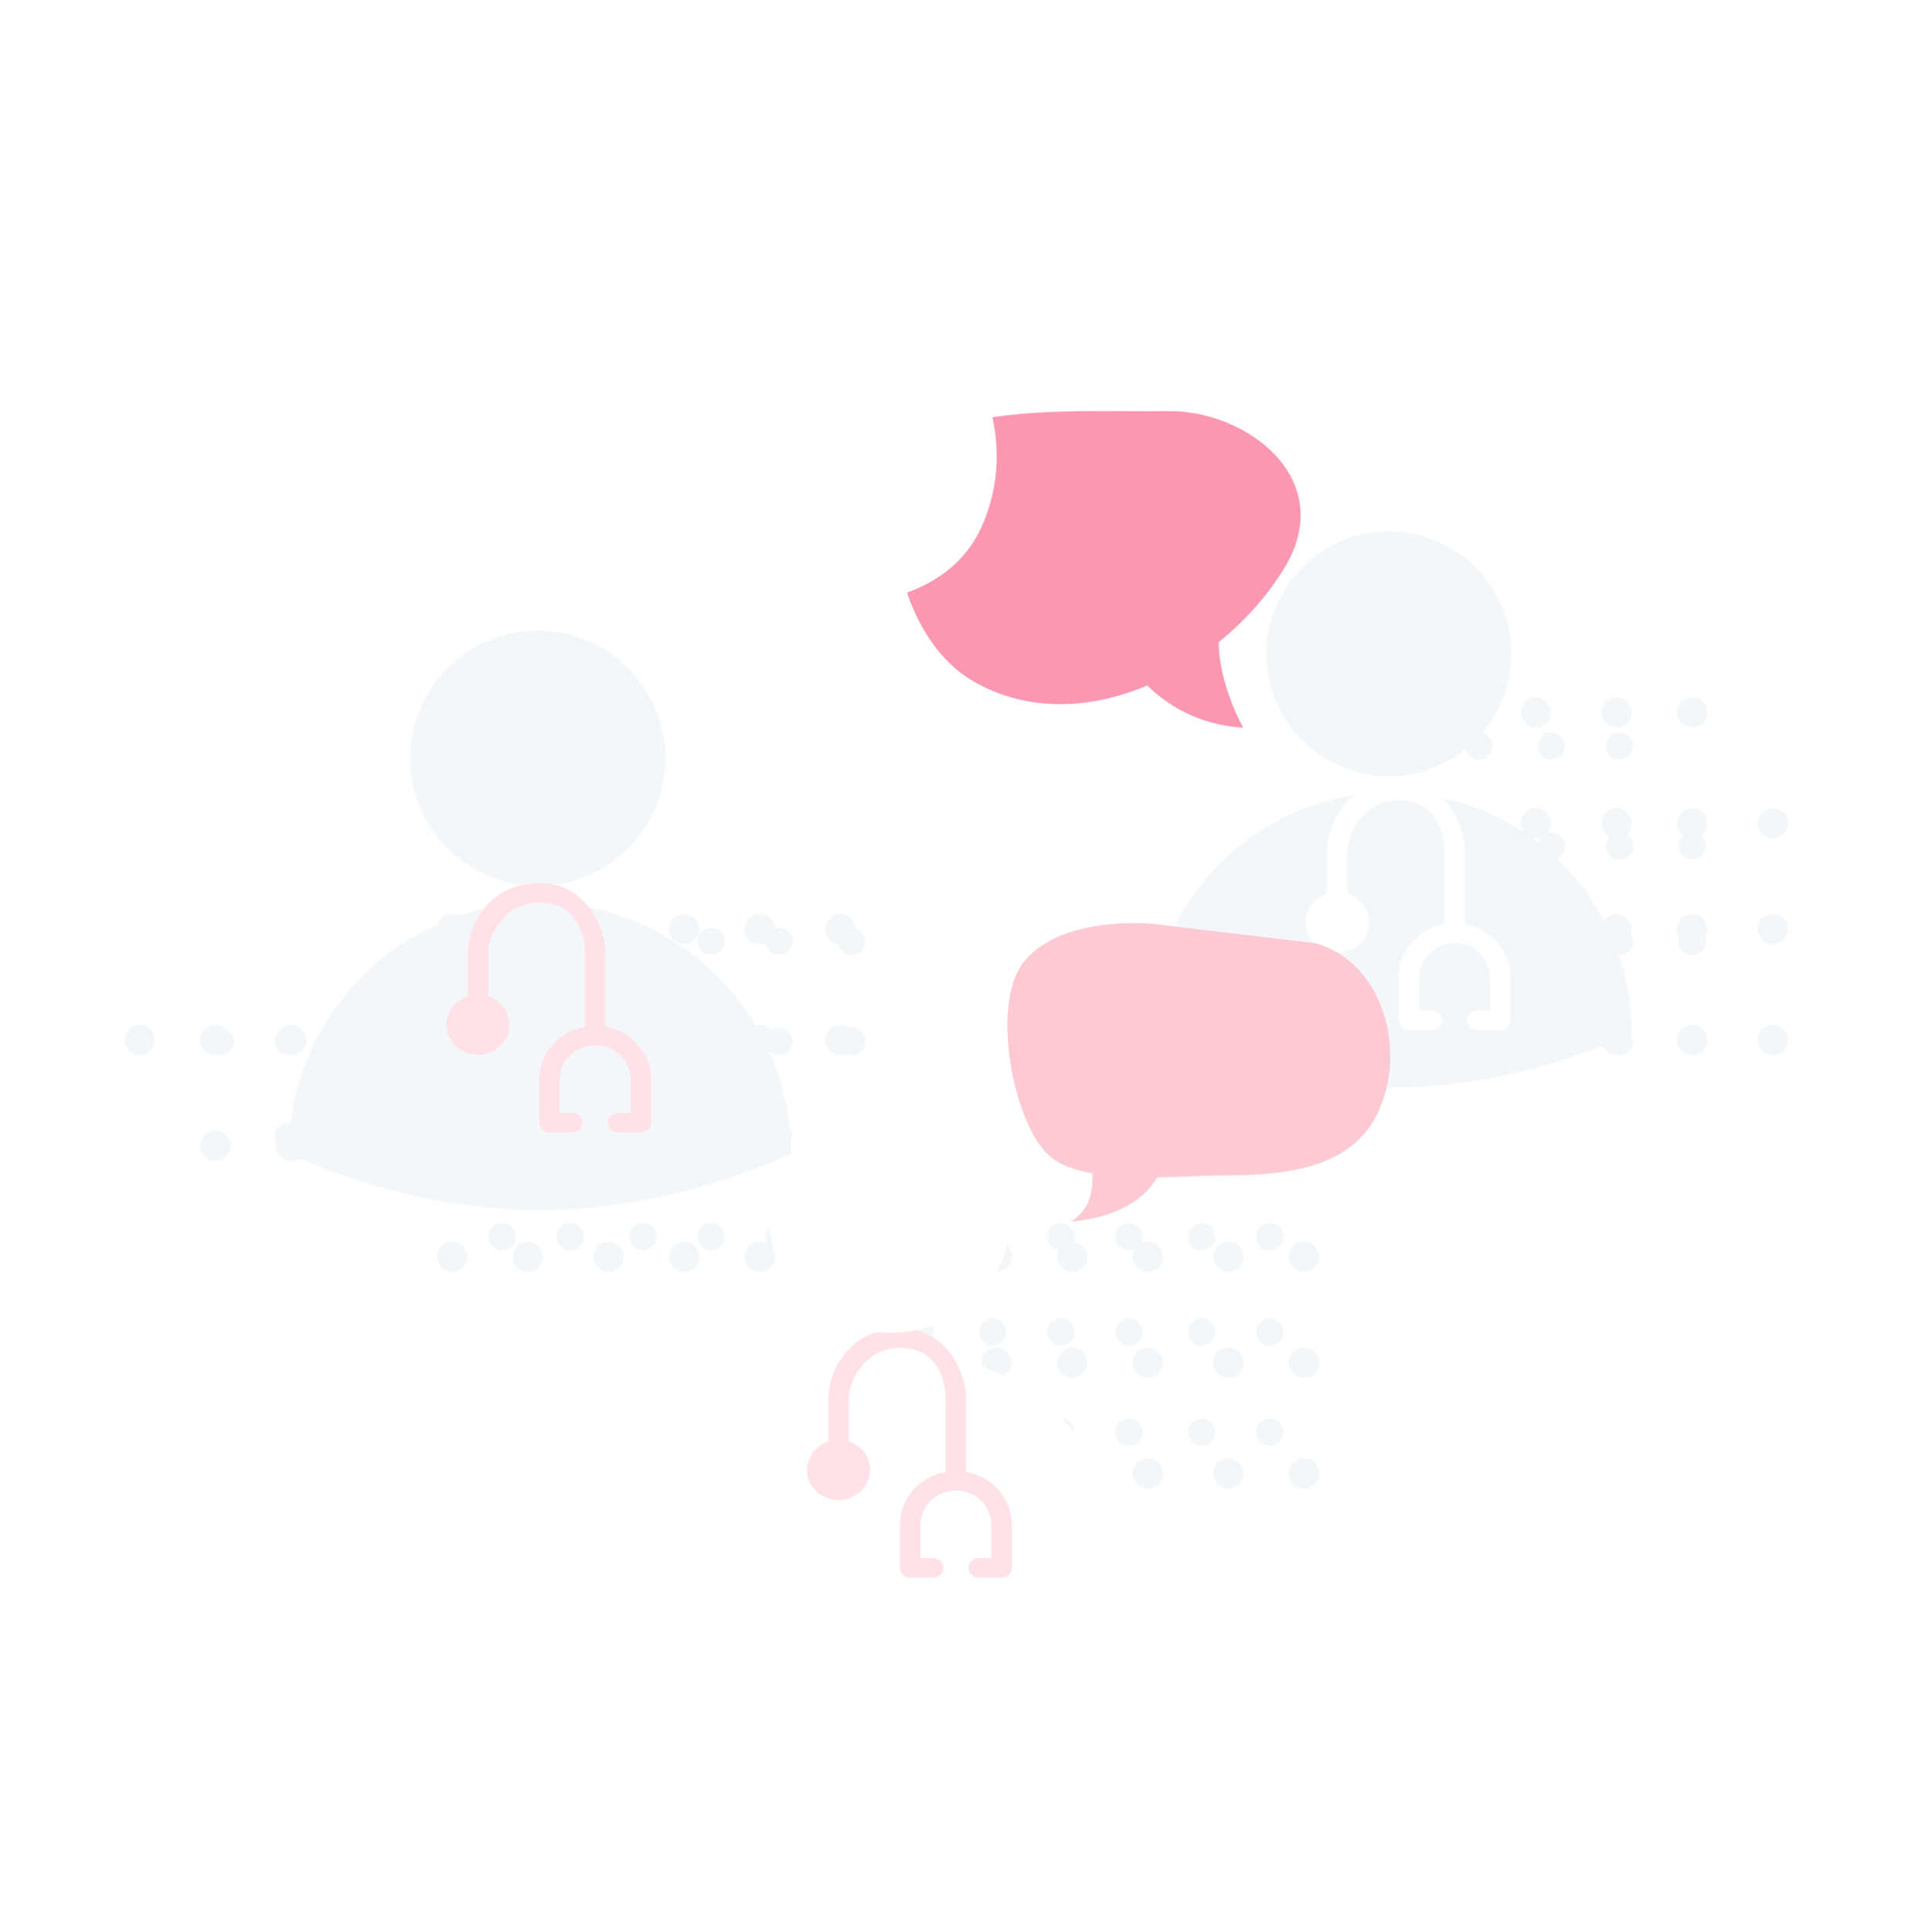 <svg
  width="431"
  height="434"
  viewBox="0 0 431 434"
  fill="none"
  xmlns="http://www.w3.org/2000/svg"
>
  <circle cx="101.581" cy="282.262" r="3.396" fill="#F4F7FA" />
  <circle cx="101.581" cy="233.586" r="3.396" fill="#F4F7FA" />
  <circle cx="118.561" cy="282.262" r="3.396" fill="#F4F7FA" />
  <circle cx="118.561" cy="233.586" r="3.396" fill="#F4F7FA" />
  <circle cx="136.673" cy="282.262" r="3.396" fill="#F4F7FA" />
  <circle cx="136.673" cy="233.586" r="3.396" fill="#F4F7FA" />
  <circle cx="153.653" cy="282.262" r="3.396" fill="#F4F7FA" />
  <circle cx="153.653" cy="233.586" r="3.396" fill="#F4F7FA" />
  <circle cx="170.633" cy="282.262" r="3.396" fill="#F4F7FA" />
  <circle cx="170.633" cy="233.586" r="3.396" fill="#F4F7FA" />
  <circle cx="188.745" cy="282.262" r="3.396" fill="#F4F7FA" />
  <circle cx="188.745" cy="233.586" r="3.396" fill="#F4F7FA" />
  <circle cx="101.581" cy="257.358" r="3.396" fill="#F4F7FA" />
  <circle cx="101.581" cy="208.681" r="3.396" fill="#F4F7FA" />
  <circle cx="118.561" cy="257.358" r="3.396" fill="#F4F7FA" />
  <circle cx="118.561" cy="208.681" r="3.396" fill="#F4F7FA" />
  <circle cx="136.673" cy="257.358" r="3.396" fill="#F4F7FA" />
  <circle cx="136.673" cy="208.681" r="3.396" fill="#F4F7FA" />
  <circle cx="153.653" cy="257.358" r="3.396" fill="#F4F7FA" />
  <circle cx="153.653" cy="208.681" r="3.396" fill="#F4F7FA" />
  <circle cx="170.633" cy="257.358" r="3.396" fill="#F4F7FA" />
  <circle cx="170.633" cy="208.681" r="3.396" fill="#F4F7FA" />
  <circle cx="188.745" cy="257.358" r="3.396" fill="#F4F7FA" />
  <circle cx="188.745" cy="208.681" r="3.396" fill="#F4F7FA" />
  <circle cx="31.396" cy="233.586" r="3.396" fill="#F4F7FA" />
  <circle cx="48.376" cy="233.586" r="3.396" fill="#F4F7FA" />
  <circle cx="65.356" cy="233.586" r="3.396" fill="#F4F7FA" />
  <circle cx="83.468" cy="233.586" r="3.396" fill="#F4F7FA" />
  <circle cx="48.376" cy="257.358" r="3.396" fill="#F4F7FA" />
  <circle cx="65.356" cy="257.358" r="3.396" fill="#F4F7FA" />
  <circle cx="83.468" cy="257.358" r="3.396" fill="#F4F7FA" />
  <circle cx="205.725" cy="257.358" r="3.396" fill="#fff" />
  <circle cx="205.725" cy="208.681" r="3.396" fill="#fff" />
  <circle cx="223.837" cy="257.358" r="3.396" fill="#fff" />
  <circle cx="223.837" cy="208.681" r="3.396" fill="#fff" />
  <circle cx="240.817" cy="257.358" r="3.396" fill="#fff" />
  <circle cx="240.817" cy="208.681" r="3.396" fill="#fff" />
  <circle cx="257.798" cy="257.358" r="3.396" fill="#fff" />
  <circle cx="257.798" cy="208.681" r="3.396" fill="#fff" />
  <circle cx="275.91" cy="257.358" r="3.396" fill="#fff" />
  <circle cx="275.91" cy="208.681" r="3.396" fill="#fff" />
  <circle cx="292.89" cy="257.358" r="3.396" fill="#fff" />
  <circle cx="292.89" cy="208.681" r="3.396" fill="#fff" />
  <circle cx="205.725" cy="233.586" r="3.396" fill="#fff" />
  <circle cx="205.726" cy="184.909" r="3.396" fill="#fff" />
  <circle cx="223.837" cy="233.586" r="3.396" fill="#fff" />
  <circle cx="223.837" cy="184.909" r="3.396" fill="#fff" />
  <circle cx="240.817" cy="233.586" r="3.396" fill="#fff" />
  <circle cx="240.817" cy="184.909" r="3.396" fill="#fff" />
  <circle cx="257.798" cy="233.586" r="3.396" fill="#fff" />
  <circle cx="257.798" cy="184.909" r="3.396" fill="#fff" />
  <circle cx="275.91" cy="233.586" r="3.396" fill="#fff" />
  <circle cx="275.91" cy="184.909" r="3.396" fill="#fff" />
  <circle cx="292.89" cy="233.586" r="3.396" fill="#fff" />
  <circle cx="292.89" cy="184.909" r="3.396" fill="#fff" />
  <circle cx="205.725" cy="306.034" r="3.396" fill="#F4F7FA" />
  <circle cx="223.837" cy="306.034" r="3.396" fill="#F4F7FA" />
  <circle cx="240.817" cy="306.034" r="3.396" fill="#F4F7FA" />
  <circle cx="257.798" cy="306.034" r="3.396" fill="#F4F7FA" />
  <circle cx="275.91" cy="306.034" r="3.396" fill="#F4F7FA" />
  <circle cx="292.89" cy="306.034" r="3.396" fill="#F4F7FA" />
  <circle cx="205.725" cy="330.939" r="3.396" fill="#F4F7FA" />
  <circle cx="205.726" cy="282.262" r="3.396" fill="#F4F7FA" />
  <circle cx="223.837" cy="330.939" r="3.396" fill="#F4F7FA" />
  <circle cx="223.837" cy="282.262" r="3.396" fill="#F4F7FA" />
  <circle cx="240.817" cy="330.939" r="3.396" fill="#F4F7FA" />
  <circle cx="240.817" cy="282.262" r="3.396" fill="#F4F7FA" />
  <circle cx="257.798" cy="330.939" r="3.396" fill="#F4F7FA" />
  <circle cx="257.798" cy="282.262" r="3.396" fill="#F4F7FA" />
  <circle cx="275.91" cy="330.939" r="3.396" fill="#F4F7FA" />
  <circle cx="275.91" cy="282.262" r="3.396" fill="#F4F7FA" />
  <circle cx="292.89" cy="330.939" r="3.396" fill="#F4F7FA" />
  <circle cx="292.89" cy="282.262" r="3.396" fill="#F4F7FA" />
  <circle cx="311.003" cy="233.586" r="3.396" fill="#F4F7FA" />
  <circle cx="311.003" cy="184.909" r="3.396" fill="#F4F7FA" />
  <circle cx="327.983" cy="233.586" r="3.396" fill="#F4F7FA" />
  <circle cx="327.983" cy="184.909" r="3.396" fill="#F4F7FA" />
  <circle cx="344.963" cy="233.586" r="3.396" fill="#F4F7FA" />
  <circle cx="344.963" cy="184.909" r="3.396" fill="#F4F7FA" />
  <circle cx="363.075" cy="233.586" r="3.396" fill="#F4F7FA" />
  <circle cx="363.075" cy="184.909" r="3.396" fill="#F4F7FA" />
  <circle cx="380.055" cy="233.586" r="3.396" fill="#F4F7FA" />
  <circle cx="380.055" cy="184.909" r="3.396" fill="#F4F7FA" />
  <circle cx="398.167" cy="233.586" r="3.396" fill="#F4F7FA" />
  <circle cx="398.167" cy="184.909" r="3.396" fill="#F4F7FA" />
  <circle cx="311.003" cy="208.681" r="3.396" fill="#F4F7FA" />
  <circle cx="311.003" cy="160.005" r="3.396" fill="#F4F7FA" />
  <circle cx="327.983" cy="208.681" r="3.396" fill="#F4F7FA" />
  <circle cx="327.983" cy="160.005" r="3.396" fill="#F4F7FA" />
  <circle cx="344.963" cy="208.681" r="3.396" fill="#F4F7FA" />
  <circle cx="344.963" cy="160.005" r="3.396" fill="#F4F7FA" />
  <circle cx="363.075" cy="208.681" r="3.396" fill="#F4F7FA" />
  <circle cx="363.075" cy="160.005" r="3.396" fill="#F4F7FA" />
  <circle cx="380.055" cy="208.681" r="3.396" fill="#F4F7FA" />
  <circle cx="380.055" cy="160.005" r="3.396" fill="#F4F7FA" />
  <circle cx="398.167" cy="208.681" r="3.396" fill="#F4F7FA" />
  <circle cx="112.754" cy="277.774" r="3.061" fill="#F4F7FA" />
  <circle cx="112.754" cy="233.902" r="3.061" fill="#F4F7FA" />
  <circle cx="128.058" cy="277.774" r="3.061" fill="#F4F7FA" />
  <circle cx="128.058" cy="233.902" r="3.061" fill="#F4F7FA" />
  <circle cx="144.383" cy="277.774" r="3.061" fill="#F4F7FA" />
  <circle cx="144.383" cy="233.902" r="3.061" fill="#F4F7FA" />
  <circle cx="159.686" cy="277.774" r="3.061" fill="#F4F7FA" />
  <circle cx="159.686" cy="233.902" r="3.061" fill="#F4F7FA" />
  <circle cx="174.991" cy="277.774" r="3.061" fill="#F4F7FA" />
  <circle cx="174.991" cy="233.902" r="3.061" fill="#F4F7FA" />
  <circle cx="191.315" cy="277.774" r="3.061" fill="#F4F7FA" />
  <circle cx="191.315" cy="233.902" r="3.061" fill="#F4F7FA" />
  <circle cx="112.754" cy="255.328" r="3.061" fill="#F4F7FA" />
  <circle cx="112.754" cy="211.456" r="3.061" fill="#F4F7FA" />
  <circle cx="128.058" cy="255.328" r="3.061" fill="#F4F7FA" />
  <circle cx="128.058" cy="211.456" r="3.061" fill="#F4F7FA" />
  <circle cx="144.383" cy="255.328" r="3.061" fill="#F4F7FA" />
  <circle cx="144.383" cy="211.456" r="3.061" fill="#F4F7FA" />
  <circle cx="159.686" cy="255.328" r="3.061" fill="#F4F7FA" />
  <circle cx="159.686" cy="211.456" r="3.061" fill="#F4F7FA" />
  <circle cx="174.991" cy="255.328" r="3.061" fill="#F4F7FA" />
  <circle cx="174.991" cy="211.456" r="3.061" fill="#F4F7FA" />
  <circle cx="191.315" cy="255.328" r="3.061" fill="#F4F7FA" />
  <circle cx="191.315" cy="211.456" r="3.061" fill="#F4F7FA" />
  <circle cx="49.496" cy="233.902" r="3.061" fill="#F4F7FA" />
  <circle cx="64.801" cy="233.902" r="3.061" fill="#F4F7FA" />
  <circle cx="80.105" cy="233.902" r="3.061" fill="#F4F7FA" />
  <circle cx="96.43" cy="233.902" r="3.061" fill="#F4F7FA" />
  <circle cx="64.801" cy="255.328" r="3.061" fill="#F4F7FA" />
  <circle cx="80.105" cy="255.328" r="3.061" fill="#F4F7FA" />
  <circle cx="96.43" cy="255.328" r="3.061" fill="#F4F7FA" />
  <circle cx="206.619" cy="255.328" r="3.061" fill="#fff" />
  <circle cx="206.619" cy="211.456" r="3.061" fill="#fff" />
  <circle cx="222.944" cy="255.328" r="3.061" fill="#fff" />
  <circle cx="222.944" cy="211.456" r="3.061" fill="#fff" />
  <circle cx="238.248" cy="255.328" r="3.061" fill="#fff" />
  <circle cx="238.248" cy="211.456" r="3.061" fill="#fff" />
  <circle cx="253.552" cy="255.328" r="3.061" fill="#fff" />
  <circle cx="253.552" cy="211.456" r="3.061" fill="#fff" />
  <circle cx="269.876" cy="255.328" r="3.061" fill="#fff" />
  <circle cx="269.876" cy="211.456" r="3.061" fill="#fff" />
  <circle cx="285.18" cy="255.328" r="3.061" fill="#fff" />
  <circle cx="285.18" cy="211.456" r="3.061" fill="#fff" />
  <circle cx="206.619" cy="233.902" r="3.061" fill="#fff" />
  <circle cx="206.62" cy="190.03" r="3.061" fill="#fff" />
  <circle cx="222.944" cy="233.902" r="3.061" fill="#fff" />
  <circle cx="222.944" cy="190.03" r="3.061" fill="#fff" />
  <circle cx="238.248" cy="233.902" r="3.061" fill="#fff" />
  <circle cx="238.248" cy="190.03" r="3.061" fill="#fff" />
  <circle cx="253.552" cy="233.902" r="3.061" fill="#fff" />
  <circle cx="253.552" cy="190.03" r="3.061" fill="#fff" />
  <circle cx="269.876" cy="233.902" r="3.061" fill="#fff" />
  <circle cx="269.876" cy="190.03" r="3.061" fill="#fff" />
  <circle cx="285.18" cy="233.902" r="3.061" fill="#fff" />
  <circle cx="285.18" cy="190.03" r="3.061" fill="#fff" />
  <circle cx="206.619" cy="299.2" r="3.061" fill="#F4F7FA" />
  <circle cx="222.944" cy="299.2" r="3.061" fill="#F4F7FA" />
  <circle cx="238.248" cy="299.2" r="3.061" fill="#F4F7FA" />
  <circle cx="253.552" cy="299.2" r="3.061" fill="#F4F7FA" />
  <circle cx="269.876" cy="299.2" r="3.061" fill="#F4F7FA" />
  <circle cx="285.18" cy="299.2" r="3.061" fill="#F4F7FA" />
  <circle cx="206.619" cy="321.646" r="3.061" fill="#F4F7FA" />
  <circle cx="206.62" cy="277.774" r="3.061" fill="#F4F7FA" />
  <circle cx="222.944" cy="321.646" r="3.061" fill="#F4F7FA" />
  <circle cx="222.944" cy="277.774" r="3.061" fill="#F4F7FA" />
  <circle cx="238.248" cy="321.646" r="3.061" fill="#F4F7FA" />
  <circle cx="238.248" cy="277.774" r="3.061" fill="#F4F7FA" />
  <circle cx="253.552" cy="321.646" r="3.061" fill="#F4F7FA" />
  <circle cx="253.552" cy="277.774" r="3.061" fill="#F4F7FA" />
  <circle cx="269.876" cy="321.646" r="3.061" fill="#F4F7FA" />
  <circle cx="269.876" cy="277.774" r="3.061" fill="#F4F7FA" />
  <circle cx="285.18" cy="321.646" r="3.061" fill="#F4F7FA" />
  <circle cx="285.18" cy="277.774" r="3.061" fill="#F4F7FA" />
  <circle cx="301.505" cy="233.902" r="3.061" fill="#F4F7FA" />
  <circle cx="301.505" cy="190.03" r="3.061" fill="#F4F7FA" />
  <circle cx="316.809" cy="233.902" r="3.061" fill="#F4F7FA" />
  <circle cx="316.809" cy="190.03" r="3.061" fill="#F4F7FA" />
  <circle cx="332.114" cy="233.902" r="3.061" fill="#F4F7FA" />
  <circle cx="332.114" cy="190.03" r="3.061" fill="#F4F7FA" />
  <circle cx="348.438" cy="233.902" r="3.061" fill="#F4F7FA" />
  <circle cx="348.438" cy="190.03" r="3.061" fill="#F4F7FA" />
  <circle cx="363.742" cy="233.902" r="3.061" fill="#F4F7FA" />
  <circle cx="363.742" cy="190.03" r="3.061" fill="#F4F7FA" />
  <circle cx="380.067" cy="233.902" r="3.061" fill="#F4F7FA" />
  <circle cx="380.067" cy="190.03" r="3.061" fill="#F4F7FA" />
  <circle cx="301.505" cy="211.456" r="3.061" fill="#F4F7FA" />
  <circle cx="301.506" cy="167.584" r="3.061" fill="#F4F7FA" />
  <circle cx="316.809" cy="211.456" r="3.061" fill="#F4F7FA" />
  <circle cx="316.809" cy="167.584" r="3.061" fill="#F4F7FA" />
  <circle cx="332.114" cy="211.456" r="3.061" fill="#F4F7FA" />
  <circle cx="332.114" cy="167.584" r="3.061" fill="#F4F7FA" />
  <circle cx="348.438" cy="211.456" r="3.061" fill="#F4F7FA" />
  <circle cx="348.438" cy="167.584" r="3.061" fill="#F4F7FA" />
  <circle cx="363.742" cy="211.456" r="3.061" fill="#F4F7FA" />
  <circle cx="363.742" cy="167.584" r="3.061" fill="#F4F7FA" />
  <circle cx="380.067" cy="211.456" r="3.061" fill="#F4F7FA" />
  <g filter="url(#a)">
    <path
      d="M288.46 107.577c12.163-19.986-8.53-35.469-26.063-35.232-12.873.158-25.905-.553-38.7 1.264-15.243 2.133-22.825 10.348-22.43 25.99.316 12.243 6.319 27.252 17.613 33.572 12.32 6.952 26.221 6.083 38.778.79 3.791 3.713 10.821 8.847 21.562 9.479 0 0-5.371-9.4-5.529-19.195 6.003-4.819 11.057-10.586 14.769-16.668Z"
      fill="#FC97B2"
    />
    <path
      d="m202.189 50.084-46.875-5.537c-11.719-.874-29.297.583-37.696 11.365-9.179 12.53-2.539 45.845 7.52 54.975 2.93 2.72 7.519 4.371 12.695 5.245.195 4.663-.683 10.685-6.25 13.793 0 0 18.067-.583 24.903-12.627 7.421-.097 14.648-.583 19.726-.583 16.797 0 38.477-1.651 45.215-20.786 6.738-17.483-.781-40.794-19.238-45.845Zm-1.809 232.889c-29.893 0-54.127 24.234-54.127 54.127 0 0 24.409 12.204 54.127 12.204 29.718 0 54.127-12.204 54.127-12.204 0-29.893-24.234-54.127-54.127-54.127Z"
      fill="#fff"
    />
    <path
      fillRule="evenodd"
      clipRule="evenodd"
      d="M188.345 316.915c-3.911 0-7.092-3.03-7.092-6.756 0-2.959 2.005-5.476 4.786-6.39v-9.661c0-5.973 4.611-15.773 16.3-15.773 10.045 0 14.655 9.8 14.655 15.773v16.495c5.83 1.035 10.259 5.913 10.259 11.763v9.773c0 1.213-1.032 2.196-2.306 2.196h-5.129c-1.273 0-2.305-.983-2.305-2.196s1.032-2.197 2.305-2.197h2.824v-7.576c0-4.177-3.568-7.576-7.953-7.576-4.384 0-7.952 3.399-7.952 7.576v7.576h2.823c1.273 0 2.305.984 2.305 2.197s-1.032 2.196-2.305 2.196h-5.128c-1.273 0-2.306-.983-2.306-2.196v-9.773c0-5.851 4.428-10.728 10.258-11.763v-16.495c0-3.55-1.577-11.381-10.045-11.381s-11.689 7.831-11.689 11.381v9.661c2.782.914 4.787 3.431 4.787 6.39 0 3.726-3.181 6.756-7.092 6.756Z"
      fill="#FFE2E7"
    />
    <circle cx="199.928" cy="251.85" r="27.515" fill="#fff" />
    <path
      d="M312.38 157.973c-29.893 0-54.127 24.234-54.127 54.127 0 0 24.409 12.204 54.127 12.204 29.718 0 54.127-12.204 54.127-12.204 0-29.893-24.234-54.127-54.127-54.127Z"
      fill="#F4F7FA"
    />
    <path
      fillRule="evenodd"
      clipRule="evenodd"
      d="M300.345 193.915c-3.911 0-7.092-3.03-7.092-6.756 0-2.959 2.005-5.476 4.786-6.39v-9.661c0-5.973 4.611-15.773 16.3-15.773 10.045 0 14.655 9.8 14.655 15.773v16.495c5.83 1.035 10.259 5.913 10.259 11.763v9.773c0 1.213-1.032 2.196-2.306 2.196h-5.129c-1.273 0-2.305-.983-2.305-2.196s1.032-2.197 2.305-2.197h2.824v-7.576c0-4.177-3.568-7.576-7.953-7.576-4.384 0-7.952 3.399-7.952 7.576v7.576h2.823c1.273 0 2.305.984 2.305 2.197s-1.032 2.196-2.305 2.196h-5.128c-1.273 0-2.306-.983-2.306-2.196v-9.773c0-5.851 4.428-10.728 10.258-11.763v-16.495c0-3.55-1.577-11.381-10.045-11.381s-11.689 7.831-11.689 11.381v9.661c2.782.914 4.787 3.431 4.787 6.39 0 3.726-3.181 6.756-7.092 6.756Z"
      fill="#fff"
    />
    <circle cx="311.928" cy="126.85" r="27.515" fill="#F4F7FA" />
    <path
      d="M121.252 182.723c-31.138 0-56.381 25.243-56.381 56.382 0 0 25.426 12.712 56.381 12.712 30.955 0 56.382-12.712 56.382-12.712 0-31.139-25.244-56.382-56.382-56.382Z"
      fill="#F4F7FA"
    />
    <circle cx="120.782" cy="150.304" r="28.661" fill="#F4F7FA" />
    <path
      fillRule="evenodd"
      clipRule="evenodd"
      d="M107.345 216.915c-3.911 0-7.092-3.03-7.092-6.756 0-2.959 2.005-5.476 4.786-6.39v-9.661c0-5.973 4.611-15.773 16.3-15.773 10.045 0 14.655 9.8 14.655 15.773v16.495c5.83 1.035 10.259 5.913 10.259 11.763v9.773c0 1.213-1.032 2.196-2.306 2.196h-5.129c-1.273 0-2.305-.983-2.305-2.196s1.032-2.197 2.305-2.197h2.824v-7.576c0-4.177-3.568-7.576-7.953-7.576-4.384 0-7.952 3.399-7.952 7.576v7.576h2.823c1.273 0 2.305.984 2.305 2.197s-1.032 2.196-2.305 2.196h-5.128c-1.273 0-2.306-.983-2.306-2.196v-9.773c0-5.851 4.428-10.728 10.258-11.763v-16.495c0-3.55-1.577-11.381-10.045-11.381s-11.689 7.831-11.689 11.381v9.661c2.782.914 4.787 3.431 4.787 6.39 0 3.726-3.181 6.756-7.092 6.756Z"
      fill="#FFE2E7"
    />
    <path
      d="m295.402 191.835-36.446-4.334c-9.112-.684-22.779.457-29.309 8.896-7.137 9.809-1.974 35.888 5.847 43.035 2.277 2.129 5.846 3.422 9.87 4.106.152 3.65-.531 8.364-4.859 10.797 0 0 14.047-.456 19.362-9.884 5.771-.076 11.389-.457 15.338-.457 13.06 0 29.916-1.292 35.155-16.271 5.239-13.686-.607-31.934-14.958-35.888Z"
      fill="#FDCAD3"
    />
  </g>
  <defs>
    <filter
      id="a"
      x=".87"
      y=".335"
      width="429.637"
      height="432.969"
      filterUnits="userSpaceOnUse"
      color-interpolation-filters="sRGB"
    >
      <feFlood flood-opacity="0" result="BackgroundImageFix" />
      <feColorMatrix
        in="SourceAlpha"
        values="0 0 0 0 0 0 0 0 0 0 0 0 0 0 0 0 0 0 127 0"
        result="hardAlpha"
      />
      <feOffset dy="20" />
      <feGaussianBlur stdDeviation="32" />
      <feComposite in2="hardAlpha" operator="out" />
      <feColorMatrix
        values="0 0 0 0 0.886 0 0 0 0 0 0 0 0 0 0.502 0 0 0 0.2 0"
      />
      <feBlend
        in2="BackgroundImageFix"
        result="effect1_dropShadow_4857_44239"
      />
      <feBlend
        in="SourceGraphic"
        in2="effect1_dropShadow_4857_44239"
        result="shape"
      />
    </filter>
  </defs>
</svg>
